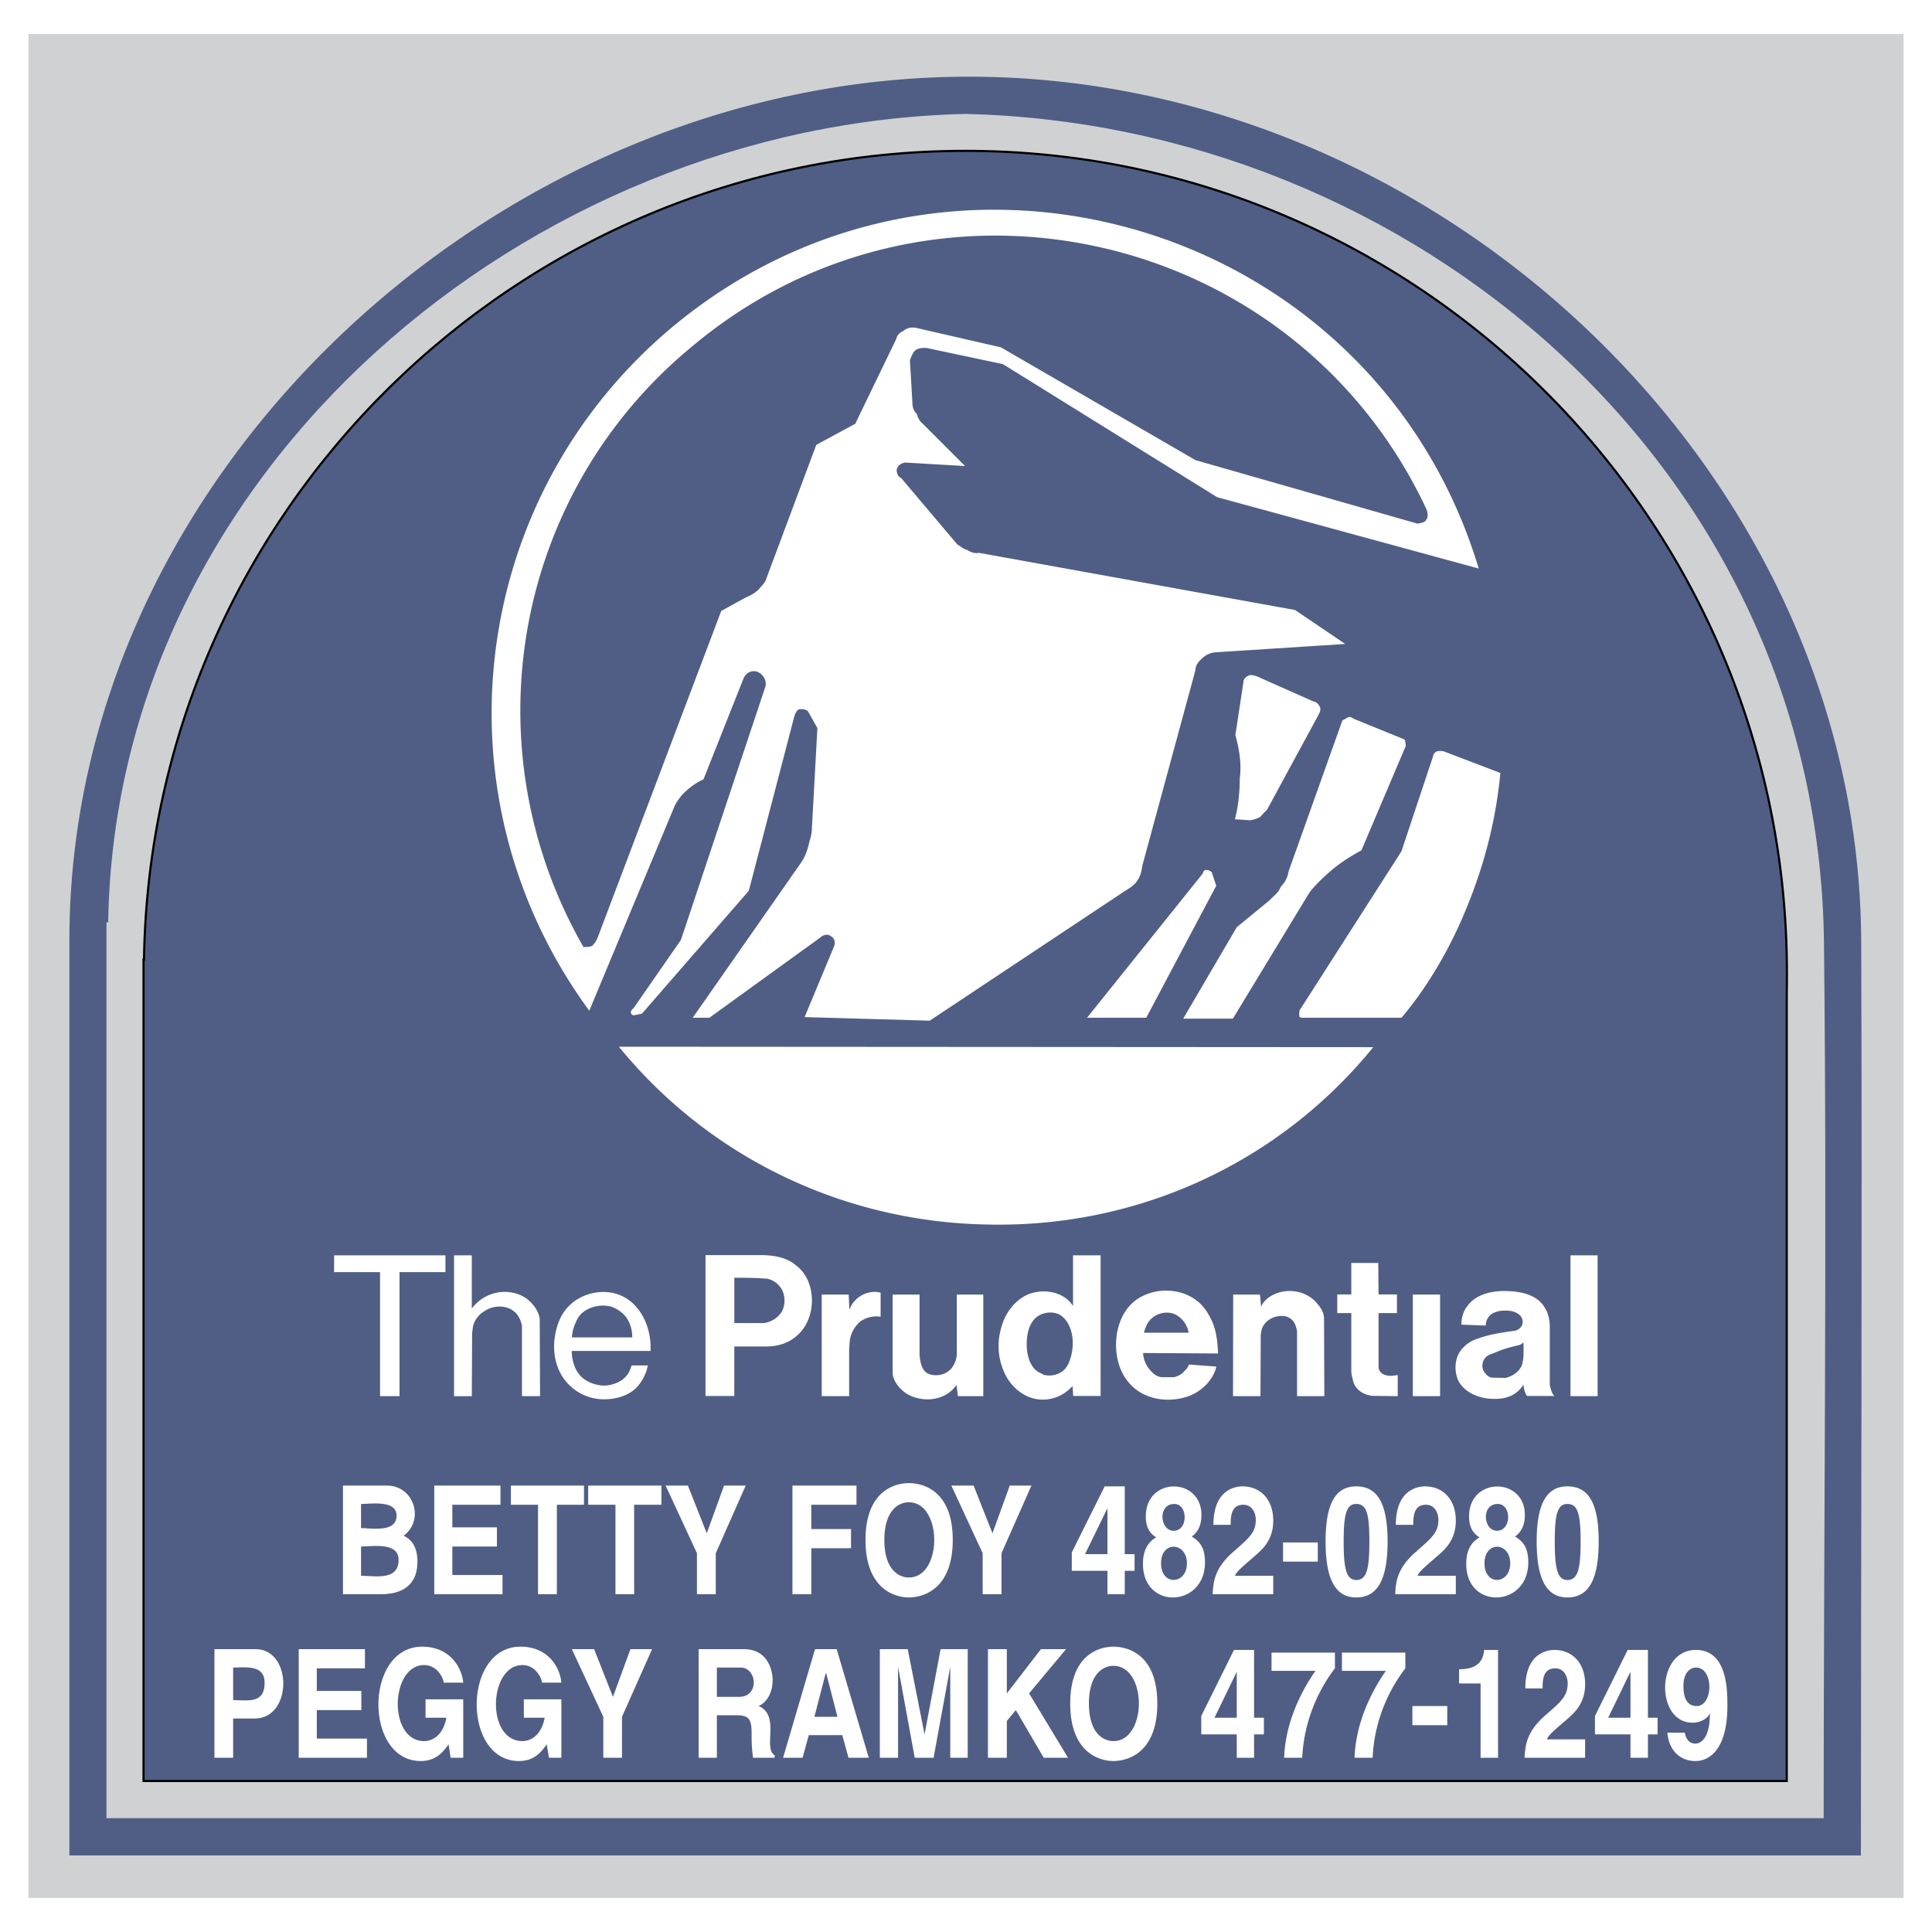 <svg xmlns="http://www.w3.org/2000/svg" width="2500" height="2500" viewBox="0 0 192.756 192.756"><g fill-rule="evenodd" clip-rule="evenodd"><path fill="#fff" d="M0 0h192.756v192.756H0V0z"/><path fill="#d0d1d3" d="M2.834 3.394h187.088v185.968H2.834V3.394z"/><path d="M185.662 185.118H6.923V93.845C6.892 46.933 49.948 7.809 96.316 7.653c46.895-.218 89.19 39.14 89.377 86.285.11 30.124-.031 60.901-.031 91.18zm-3.715-3.715c0-28.989.357-58.554.031-87.341-.529-47.44-41.129-81.668-85.663-82.694-43.585.995-84.808 35.502-85.522 80.657h-.171v89.378h171.325z" fill="#505e86"/><path d="M96.316 15.052c45.108 0 81.963 36.824 81.963 81.963 0 .746 0 1.507-.016 2.254v78.419H14.321V95.725h.046c.685-44.549 37.244-80.673 81.949-80.673z" fill="#505e86" stroke="#000" stroke-width=".216" stroke-miterlimit="2.613"/><path d="M67.187 32.539c-20.44 17.005-24.124 46.85-8.394 68.3l8.456-20.285c.187-.482.684-1.166 1.119-1.57.544-.482 1.135-.933 1.819-1.228l3.979-10.026c.202-.544.746-.886 1.337-.73.544.187.979.777.886 1.43l-8.456 25.353-4.726 6.809c-.14.108-.342.295-.233.544a.312.312 0 0 0 .295.155l.777-.155L74.71 88.87l4.477-17.16c.093-.389.249-.777.498-.933.295-.047.684-.047.933.202l.933 1.663-.544 9.933c0 .451-.093.886-.249 1.383-.14.684-.389 1.461-.839 2.114l-10.803 15.467h1.663l11.067-8.005c.233-.249.73-.389 1.026-.14.389.187.498.638.342 1.026l-2.938 7.057 12.482.357 19.585-13.011c.342-.202.793-.497 1.041-.839.342-.451.529-1.026.574-1.57l5.316-19.57c0-.482.297-.824.686-1.182a2.169 2.169 0 0 1 1.227-.575l13.025-.839-5.004-3.389-31.555-5.705c-.342.093-.792-.047-1.181-.295-.373-.093-.622-.342-.964-.544l-5.611-6.638c-.295-.093-.435-.481-.435-.777.046-.404.435-.746.933-.746l5.891.342-4.274-4.275c-.249-.187-.436-.529-.544-.933-.342-.295-.436-.73-.436-1.119l-.249-4.228c.156-.404.249-.7.544-.995.295-.233.933-.295 1.321-.187l7.415 1.57 21.373 13.275 26.098 7.119C137.164 22.28 94.917 9.55 67.187 32.539zm52.086 13.368L99.859 34.653l-8.533-1.958c-.389-.046-.839 0-1.228.342-.497.202-.637.59-.684.792l-4.088 8.456-3.886 2.098-5.051 13.523c-.156.342-.451.591-.637.839-.404.436-.84.637-1.384.886l-2.409 1.321-12.327 32.582c-.156.388-.296.544-.544.839-.249.093-.637.14-.886.093-11.456-20.005-6.932-45.311 10.912-59.953 23.782-19.912 59.984-11.798 73.166 16.212.186.404.232.933 0 1.135-.109.295-.498.295-.84.388l-22.167-6.341zM61.746 104.43c8.984 11.005 22.306 17.44 36.59 17.736 14.984.403 29.191-6.031 38.674-17.689l-75.264-.047zm56.301-2.798l5.346-9.125 3.297-2.705c.402-.45.838-.684 1.088-1.321.389-.404.684-.886.777-1.523l5.361-15.047c0-.046.203-.14.342-.202.295-.233.498-.233.793 0l4.959 2.021c.094.047.201.047.201.389a.596.596 0 0 1 0 .404l-4.383 10.321c-1.072.575-2.113 1.228-3.139 2.114-.732.637-1.479 1.368-2.021 2.052l-7.664 12.622h-4.957zm21.775-.093h-9.838c-.188 0-.342-.062-.342-.109-.047-.544 0-.637.154-.839l10.025-15.653 3.141-9.435c.047-.342.248-.451.389-.544.248-.046.451-.046.684 0l5.658 2.161c-.436 4.617-1.57 9.047-3.295 13.274-1.617 4.026-3.886 7.989-6.576 11.145zm-31.367 0l11.549-14.394c.047-.249.156-.342.342-.342.297 0 .359.094.545.202l.451 1.368-6.98 13.166h-5.907zm14.752-19.803c.342-1.275.482-2.705.482-4.026.201-1.523-.047-2.953-.436-4.368l.793-5.207c0-.357.232-.591.387-.653.297-.233.639-.093.98 0L131.072 70c.248 0 .527.295.637.591.094.342-.109.591-.248.886l-5.006 9.233c-.154.249-.404.388-.652.73-.295.249-.684.295-1.025.404l-1.571-.108zM39.86 126.922h4.585v-1.679H33.332v1.679h4.585v12.373h1.943v-12.373zM73.264 134.336h3.233c1.01 0 2.005-.279 2.782-.886 1.585-1.181 2.083-3.436 1.477-5.285-.233-.746-.715-1.461-1.353-1.927-.886-.762-2.036-.964-3.186-1.011h-5.829v14.052h2.875v-4.943h.001zm2.72-6.792l.389.016c.466.03.933.279 1.275.621.637.622.777 1.633.466 2.44-.295.73-1.072 1.26-1.896 1.384h-2.954v-4.523c.948-.001 1.803-.001 2.72.062zM109.809 125.243h-2.752v5.067c-.762-1.259-2.471-1.694-3.902-1.353-1.693.389-2.906 1.989-3.295 3.638a6.397 6.397 0 0 0 .264 4.165c.592 1.493 1.959 2.705 3.529 2.86 1.244.141 2.518-.389 3.357-1.337l.062.995h2.736v-14.035h.001zm-5.69 11.922l-.219-.14c-1.01-.342-1.414-1.586-1.461-2.674-.031-.979.125-2.129.855-2.829.621-.605 1.709-.745 2.455-.342.436.28.777.716.965 1.197.451 1.041.389 2.331 0 3.389a2.288 2.288 0 0 1-.639.994 2.289 2.289 0 0 1-1.956.405zM118.42 136.544l-.281.264c-.248.326-.605.482-.979.591h-1.197c-.514 0-.9-.342-1.229-.715-.402-.467-.668-1.072-.684-1.694l7.477.047c-.047-1.15-.17-2.285-.637-3.296-.389-.823-.902-1.585-1.633-2.083-1.57-1.119-3.809-1.165-5.455-.248-1.881 1.025-2.658 3.388-2.41 5.533.125 1.135.529 2.254 1.369 3.155 1.414 1.555 3.822 1.912 5.828 1.197 1.291-.467 2.457-1.602 2.768-2.953l-2.752-.203v.078c-.078.125-.14.202-.185.327zm-4.182-3.964l.139-.311c.404-.979 1.586-1.524 2.611-1.229.824.249 1.477 1.088 1.602 1.928h-4.477c.063-.109.078-.217.125-.388zM154.807 138.828l-.092-.295c-.094-.202-.094-.451-.094-.652v-5.503c0-.638-.125-1.321-.482-1.881-.295-.56-.84-.979-1.398-1.228-.715-.312-1.461-.42-2.223-.451-1.477-.094-3.264.249-4.135 1.508-.389.481-.592 1.182-.576 1.834l2.426.094c0-.436.186-.824.514-1.104.342-.249.838-.389 1.305-.389.467-.017 1.012.03 1.414.326a.949.949 0 0 1 .451.809c0 .419-.295.715-.699.854-1.244.187-2.502.342-3.746.792a3.383 3.383 0 0 0-1.555.979c-.762.824-.9 2.146-.42 3.233.592 1.135 1.975 1.741 3.281 1.804.791.046 1.615-.047 2.285-.467.371-.233.684-.56.947-.948.016.436.125.824.342 1.135h2.736a1.042 1.042 0 0 1-.281-.45zm-2.813-3.434l-.078.497c-.109.809-.916 1.414-1.74 1.586l-1.275-.031c-.326 0-.621-.28-.809-.56-.295-.404-.248-1.011.094-1.415.25-.295.652-.389.994-.528.748-.342 1.508-.544 2.332-.73.172-.031.357-.155.482-.296.016.497.016.979 0 1.477zM62.912 136.544l-.124.279c-.466.979-1.679 1.461-2.705 1.414-.621-.062-1.243-.248-1.772-.621-.901-.622-1.243-1.757-1.274-2.829h7.866c.124-2.191-.902-4.632-2.923-5.518-1.771-.793-4.072-.265-5.362 1.181-.824.901-1.182 2.114-1.306 3.296-.125 1.29.14 2.657.901 3.745.855 1.26 2.332 2.068 3.87 2.114 1.104.031 2.239-.217 3.125-.901.746-.606 1.228-1.523 1.43-2.472h-1.601c-.094.125-.094.249-.125.312zm-5.596-4.321l.171-.373c.404-1.119 1.819-1.71 3.031-1.57.544.047 1.026.295 1.461.638.762.591 1.104 1.569 1.104 2.518h-6.016c0-.374.109-.809.249-1.213zM125.787 133.14l.062-.357c.154-.824.979-1.415 1.803-1.477.357-.047.746 0 1.041.217.436.249.639.793.715 1.321v6.451h2.721l-.031-7.772c0-.544-.326-1.072-.715-1.508-.932-1.119-2.627-1.507-4.01-.979-.654.233-1.291.699-1.555 1.337l-.109-1.213h-2.674l-.016 10.135h2.736l.032-6.155zM98.104 129.16h-2.643v5.876c0 .575-.233 1.103-.575 1.538-.591.638-1.647.824-2.394.42-.544-.357-.684-1.104-.747-1.787v-6.047h-2.688v7.772c0 .684.466 1.336.994 1.803.498.466 1.15.715 1.834.824 1.321.232 2.829-.265 3.544-1.399l.14 1.135h2.534V129.16h.001zM47.104 132.984l.077-.575c.125-.685.606-1.29 1.182-1.617.917-.605 2.254-.605 3.047.155.357.358.575.824.668 1.353v6.995h1.803l-.031-7.523c0-.606-.326-1.213-.762-1.694-.855-1.025-2.363-1.398-3.684-1.072a4.098 4.098 0 0 0-2.332 1.554v-5.315H45.3v14.052h1.772l.032-6.313zM134.865 137.212l.139.575c.203.87 1.072 1.399 1.943 1.477l2.504.031v-2.114c-.623.14-1.447.156-1.789-.389a.795.795 0 0 1-.123-.389v-5.394h1.834v-1.865h-1.834l-.031-3.14h-2.689v3.14h-1.398v1.865h1.398v5.813c-.001.111.031.25.046.39zM84.72 134.569l.062-.762c.078-.746.436-1.398.979-1.896.56-.466 1.352-.652 2.098-.544v-2.394c-1.274-.357-2.751.497-3.109 1.726l-.078-1.539h-2.689v10.135h2.736v-4.726h.001zM159.393 125.243h-2.705v14.052h2.705v-14.052zM143.678 129.16h-2.721v10.135h2.721V129.16zM34.218 159.051h3.824c2.161 0 3.606-.963 3.606-3.248 0-.995-.28-2.083-1.384-2.58 2.099-1.523 1.088-5.006-1.679-5.006h-4.368v10.834h.001zm1.803-4.756c1.15 0 3.746-.467 3.746 1.336 0 2.099-2.332 1.586-3.746 1.586v-2.922zm0-4.244c1.01 0 3.544-.419 3.544 1.166 0 1.71-2.456 1.244-3.544 1.244v-2.41zm13.912-1.834h-6.606v10.834h6.808v-1.911H45.13v-2.845h4.446v-1.912H45.13v-2.254h4.803v-1.912zm5.627 1.912h2.704v-1.912h-7.29v1.912h2.705v8.922h1.881v-8.922zm7.709 0h2.721v-1.912h-7.306v1.912h2.72v8.922h1.865v-8.922zm8.146 4.834l2.984-6.746h-2.16l-1.725 4.757-1.881-4.757H66.41l3.124 6.746v4.088h1.881v-4.088zm9.528-.497h3.964v-1.912h-3.964v-2.425h4.508v-1.912h-6.389v10.834h1.881v-4.585zm5.409-.824c0 5.083 3.14 5.736 4.321 5.736 1.244 0 4.383-.653 4.383-5.736s-3.14-5.673-4.383-5.673c-1.181 0-4.321.59-4.321 5.673zm1.881 0c0-2.999 1.461-3.761 2.44-3.761 3.373 0 3.389 7.507 0 7.507-.979 0-2.44-.762-2.44-3.746zm11.689 1.321v4.088h-1.881v-4.088l-3.125-6.746h2.222l1.881 4.757 1.727-4.757h2.16l-2.984 6.746zm8.332.094l2.238-4.586v4.586h-2.238zm4.943 0h-.98v-6.762h-2.004l-3.281 6.591v1.834h3.561v2.331h1.725v-2.331h.98v-1.663h-.001zm3.901-2.332c-1.383 0-1.617-2.674.062-2.674 1.383 0 1.399 2.674-.062 2.674zm3.125 3.155c0-1.414-.482-2.083-1.322-2.58.699-.497.965-1.243.965-2.16 0-3.777-5.549-3.84-5.549.155 0 1.01.342 1.679 1.041 2.083-1.322.761-1.322 2.176-1.322 2.673-.001 4.586 6.187 4.337 6.187-.171zm-1.803.094c0 2.13-2.582 2.284-2.582 0 0-2.286 2.582-2.13 2.582 0zm4.367-3.839c0-.746 0-2.006 1.26-2.006.9 0 1.242.839 1.242 1.508 0 1.243-.621 1.771-2.223 3.171-1.912 1.663-2.004 3-2.082 4.243h6.047v-1.834h-3.824c.217-.497.869-.994 2.02-2.005.84-.715 1.805-1.663 1.805-3.497 0-2.161-1.322-3.42-3.062-3.42-.762 0-2.906.342-2.906 3.84h1.723zm8.69 1.756h-3.467v1.912h3.467v-1.912zm.777-.094c0 3.746.963 5.581 3.061 5.581 2.146 0 3.125-1.835 3.125-5.581s-.979-5.502-3.125-5.502c-2.098 0-3.061 1.756-3.061 5.502zm1.803 0c0-2.751.279-3.746 1.258-3.746 1.043 0 1.307.995 1.307 3.746 0 2.752-.264 3.84-1.307 3.84-.979 0-1.258-1.088-1.258-3.84zm6.947-1.662c0-.746 0-2.006 1.26-2.006.902 0 1.244.839 1.244 1.508 0 1.243-.623 1.771-2.223 3.171-1.912 1.663-2.021 3-2.084 4.243h6.047v-1.834h-3.824c.219-.497.871-.994 2.021-2.005.84-.715 1.803-1.663 1.803-3.497 0-2.161-1.322-3.42-3.062-3.42-.762 0-2.922.342-2.922 3.84h1.74zm8.348.59c-1.367 0-1.602-2.674.078-2.674 1.398 0 1.398 2.674-.078 2.674zm3.125 3.155c0-1.414-.482-2.083-1.322-2.58.699-.497.98-1.243.98-2.16 0-3.777-5.566-3.824-5.566.155 0 1.01.357 1.679 1.043 2.083-1.322.761-1.322 2.176-1.322 2.673-.001 4.586 6.187 4.337 6.187-.171zm-1.803.094c0 2.13-2.566 2.284-2.566 0-.001-2.27 2.566-2.146 2.566 0zm2.64-2.177c0 3.746.98 5.581 3.062 5.581 2.16 0 3.125-1.835 3.125-5.581s-.965-5.502-3.125-5.502c-2.081 0-3.062 1.756-3.062 5.502zm1.805 0c0-2.751.279-3.746 1.258-3.746 1.043 0 1.322.995 1.322 3.746 0 2.752-.279 3.84-1.322 3.84-.979 0-1.258-1.088-1.258-3.84zM23.259 171.455h2.161c3.777 0 3.777-6.917.078-6.917h-4.104v10.834h1.865v-3.917zm0-1.834v-3.249c1.228 0 3.14-.311 3.14 1.508 0 2.13-1.632 1.741-3.14 1.741zm13.151-5.083h-6.606v10.834h6.808v-1.911h-5.005v-2.845h4.446v-1.912h-4.446v-2.254h4.803v-1.912zm6.046 6.839v-1.834h3.762v5.829h-1.259l-.202-1.337c-.498.669-1.182 1.663-2.783 1.663-5.673 0-5.643-11.472.202-11.409 2.736.031 3.902 2.083 4.042 3.591H44.26c0-.42-.622-1.756-1.943-1.756-3.389 0-3.621 7.585 0 7.585.42 0 1.803-.171 2.223-2.332h-2.084zm9.808 0h2.083c-.42 2.161-1.803 2.332-2.223 2.332-3.668 0-3.373-7.585 0-7.585 1.321 0 1.943 1.336 1.943 1.756h1.943c-.14-1.508-1.29-3.56-4.026-3.591-5.844-.062-5.875 11.409-.217 11.409 1.601 0 2.3-.994 2.782-1.663l.217 1.337h1.244v-5.829h-3.746v1.834zm9.793-.093l3-6.746h-2.16l-1.741 4.757-1.881-4.757h-2.222l3.14 6.746v4.088h1.865v-4.088h-.001zm7.648 4.088h1.818v-4.243h1.943c1.461 0 1.523.575 1.523 2.083 0 1.072.078 1.663.14 2.16h2.161v-.249c-1.197-.699.591-3.979-1.601-4.911.901-.42 1.399-1.431 1.399-2.596 0-.917-.466-3.078-2.86-3.078h-4.523v10.834zm1.818-6.077v-2.923h2.363c1.648 0 1.912 2.923-.14 2.923h-2.223zm9.171 3.823h3.342l.622 2.254h2.021l-3.202-10.834h-2.161l-3.187 10.834h1.943l.622-2.254zm1.679-6.155h.062l1.119 4.321h-2.301l1.12-4.321zm14.176-2.425h-2.705l-1.601 8.503-1.679-8.503h-2.782v10.834H89.6v-9.077l1.663 9.077h1.881l1.663-9.077v9.077h1.741v-10.834h.001zm3.902 7.166l.9-1.088 2.783 4.756h2.424l-3.885-6.42 3.684-4.414h-2.502l-3.404 4.414v-4.414h-1.883v10.834h1.883v-3.668zm6.326-1.741c0 5.083 3.123 5.735 4.305 5.735 1.244 0 4.383-.652 4.383-5.735s-3.139-5.674-4.383-5.674c-1.182 0-4.305.591-4.305 5.674zm1.866 0c0-3 1.461-3.762 2.439-3.762 3.389 0 3.389 7.508 0 7.508-.978 0-2.439-.762-2.439-3.746zm12.527 1.414l2.223-4.585v4.585h-2.223zm4.928 0h-.979v-6.761h-2.006l-3.264 6.591v1.834h3.543v2.331h1.727v-2.331h.979v-1.664zm7.088-6.497h-6.326v1.819h4.383c-.699 1.01-2.984 4.43-3.123 8.673h1.803c.217-4.585 2.363-7.756 3.264-8.922v-1.57h-.001zm7.025 0h-6.326v1.819h4.385c-.701 1.01-2.984 4.43-3.125 8.673h1.803c.203-4.585 2.363-7.756 3.264-8.922v-1.57h-.001zm4.182 5.332h-3.48v1.911h3.48v-1.911zm1.181-2.254h2.145v7.414h1.742v-10.756h-1.385c-.123 1.477-1.119 1.927-2.502 1.927v1.415zm8.332.497c0-.746 0-2.005 1.258-2.005.902 0 1.244.839 1.244 1.508 0 1.243-.621 1.787-2.223 3.171-1.896 1.663-2.004 3-2.082 4.243h6.045v-1.834h-3.822c.217-.497.869-1.011 2.02-2.005.824-.715 1.803-1.663 1.803-3.498 0-2.16-1.32-3.419-3.061-3.419-.762 0-2.906.342-2.906 3.839h1.724zm6.543 2.922l2.223-4.585v4.585h-2.223zm4.928 0h-.963v-6.761h-2.021l-3.264 6.591v1.834h3.543v2.331h1.742v-2.331h.963v-1.664zm2.58-3.17c0-1.508.84-1.835 1.244-1.835 1.818 0 1.74 3.84.078 3.84-.699 0-1.322-.42-1.322-2.005zm-1.602 4.663h1.742c.094.56.389 1.088 1.041 1.088.699 0 1.461-.746 1.461-3-.342.622-1.057.917-1.74.917-3.699 0-3.684-7.259.342-7.259 3.141 0 3.141 4.01 3.141 5.596 0 4.072-1.602 5.486-3.203 5.486-1.524 0-2.643-1.072-2.784-2.828z" fill="#fff"/></g></svg>